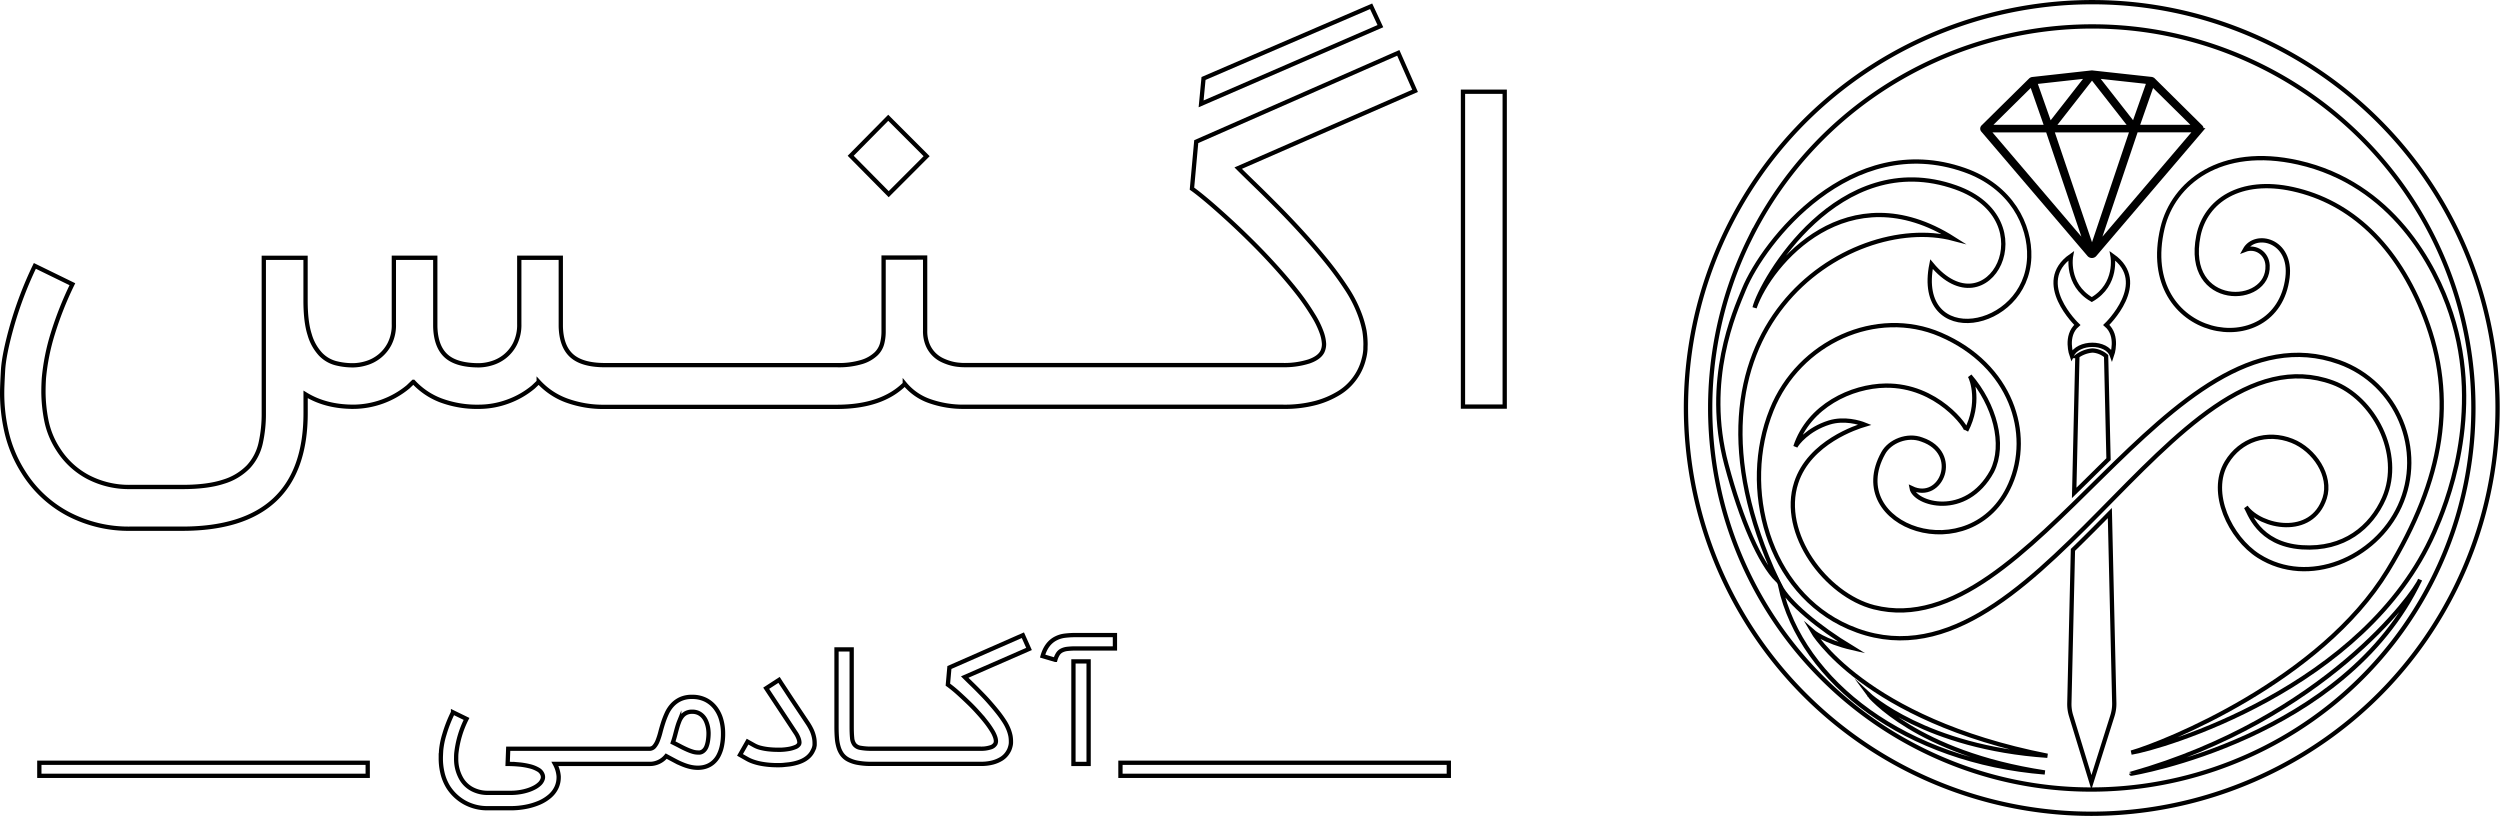 <svg id="Agnes_Academy" data-name="Agnes Academy" xmlns="http://www.w3.org/2000/svg" viewBox="0 0 1166.34 380.65"><rect x="522.73" y="355.85" width="153.2" height="6.1" fill="none" stroke="#000" stroke-miterlimit="10" stroke-width="2"/><rect x="18.35" y="355.85" width="153.2" height="6.1" fill="none" stroke="#000" stroke-miterlimit="10" stroke-width="2"/><path d="M332.78,329.29a13.25,13.25,0,0,0-4.52-3.77,13.8,13.8,0,0,0-6.38-1.4,12.66,12.66,0,0,0-5.42,1.05,12.23,12.23,0,0,0-3.78,2.73,15.12,15.12,0,0,0-2.57,3.86,39.59,39.59,0,0,0-1.74,4.46c-.49,1.52-.92,3-1.29,4.46a33.88,33.88,0,0,1-1.24,3.86,9.54,9.54,0,0,1-1.59,2.73,3,3,0,0,1-2.34,1.05H236.1l-.27,7.08c1.68,0,3.41.08,5.21.24a32.26,32.26,0,0,1,5,.83,14.3,14.3,0,0,1,4,1.57,4.42,4.42,0,0,1,2.1,2.45,3.22,3.22,0,0,1,.18,1.05,3,3,0,0,1-.22,1.13,5.26,5.26,0,0,1-1.33,2,10.6,10.6,0,0,1-2.38,1.7,18.52,18.52,0,0,1-3.18,1.33,24.75,24.75,0,0,1-3.79.88,26.64,26.64,0,0,1-4.12.32H226.62a15.46,15.46,0,0,1-7.18-1.65,12.72,12.72,0,0,1-5.11-4.76,18.32,18.32,0,0,1-2.51-9.77c0-.75,0-1.52.08-2.32a46.49,46.49,0,0,1,4.75-16l-6.29-3.07a62.4,62.4,0,0,0-4,10.15,37.24,37.24,0,0,0-1.56,7.62c-.1,1.82-.15,3-.15,3.69a29.2,29.2,0,0,0,.68,6.37,22.25,22.25,0,0,0,2.88,7.16,21.42,21.42,0,0,0,7.72,7.15,21.82,21.82,0,0,0,10.64,2.59h10.67a37,37,0,0,0,7.27-.7,30,30,0,0,0,6.26-1.94,19.1,19.1,0,0,0,4.87-3.09,12.12,12.12,0,0,0,3-4,11.15,11.15,0,0,0,1-4.61l0-.53a14.56,14.56,0,0,0-1.73-5.8h44a9.84,9.84,0,0,0,7.9-3.64c1.55.85,3,1.62,4.26,2.29a36.94,36.94,0,0,0,3.69,1.7,22.18,22.18,0,0,0,3.44,1.07,16.16,16.16,0,0,0,3.52.38,14.29,14.29,0,0,0,2.06-.19,10.63,10.63,0,0,0,2.49-.75,9.7,9.7,0,0,0,2.55-1.65,10.85,10.85,0,0,0,2.27-2.86,17.19,17.19,0,0,0,1.63-4.41,27.65,27.65,0,0,0,.61-6.25,22.9,22.9,0,0,0-.88-6.37A16,16,0,0,0,332.78,329.29Zm-3.54,15.6a12.3,12.3,0,0,1-.71,2.55,5,5,0,0,1-1,1.53,3.81,3.81,0,0,1-1.08.81,3.22,3.22,0,0,1-1,.3l-.73,0a8.86,8.86,0,0,1-2.45-.36,22.1,22.1,0,0,1-2.68-1c-.95-.42-2-.91-3.07-1.48s-2.3-1.19-3.6-1.84c.4-1.15.75-2.3,1.05-3.46s.6-2.28.9-3.34.62-2.05,1-3a9.22,9.22,0,0,1,1.32-2.38,5.63,5.63,0,0,1,1.93-1.59,6.06,6.06,0,0,1,2.79-.58,6.64,6.64,0,0,1,3,.62,6.82,6.82,0,0,1,2.1,1.59,8.21,8.21,0,0,1,1.37,2.14,13.66,13.66,0,0,1,.76,2.26,13.19,13.19,0,0,1,.34,2c.05.6.08,1,.08,1.31A22.47,22.47,0,0,1,329.24,344.89Z" transform="translate(1 1)" fill="none" stroke="#000" stroke-miterlimit="10" stroke-width="2"/><path d="M377.65,339.61a26.26,26.26,0,0,0-1.68-3l-4.2-6.29-3.15-4.72c-.89-1.35-1.66-2.51-2.28-3.47s-1.18-1.79-1.65-2.51-.89-1.33-1.24-1.87l-1-1.56-6,3.9L370,340.6a13.1,13.1,0,0,1,1.57,2.94,6.24,6.24,0,0,1,.38,1.78,2.14,2.14,0,0,1-.15.82,3.35,3.35,0,0,1-1.78,1.41,14.48,14.48,0,0,1-3.58.95,25.81,25.81,0,0,1-3.07.29h-1.57c-1.23,0-2.45-.06-3.67-.18a26.34,26.34,0,0,1-4.05-.66,12,12,0,0,1-3.22-1.22L347.76,345l-3.52,6.18,3.11,1.77a16.89,16.89,0,0,0,3.09,1.4,26.13,26.13,0,0,0,3.56.94,38.21,38.21,0,0,0,3.8.52c1.3.11,2.58.17,3.86.17,1,0,2.06,0,3-.11s1.9-.18,2.77-.3q8.51-1.24,10.87-6.52a7.17,7.17,0,0,0,.75-2.42c0-.58,0-.93,0-1a12.51,12.51,0,0,0-.33-2.84A15.51,15.51,0,0,0,377.65,339.61Z" transform="translate(1 1)" fill="none" stroke="#000" stroke-miterlimit="10" stroke-width="2"/><path d="M476.21,295.35l-34.28,15.06-.71,8q1,.71,2.58,2t3.49,3.07q1.9,1.74,4,3.78t4,4.18c1.3,1.42,2.51,2.85,3.63,4.27a41.47,41.47,0,0,1,2.85,4.07,14.4,14.4,0,0,1,1.51,3.11,6.72,6.72,0,0,1,.36,1.81,3.08,3.08,0,0,1-.26,1.28,3.75,3.75,0,0,1-2.31,1.7,13.79,13.79,0,0,1-4.47.62h-51a28.4,28.4,0,0,1-5.3-.43,4.44,4.44,0,0,1-2.66-1.5,5.92,5.92,0,0,1-1.09-3.13q-.21-2-.21-5.28v-36h-7.08v36c0,1.95.06,3.72.19,5.32a20.12,20.12,0,0,0,.79,4.33A11.28,11.28,0,0,0,391.9,351a8.5,8.5,0,0,0,2.85,2.39,15.3,15.3,0,0,0,4.35,1.46,33.11,33.11,0,0,0,5.28.52s.05,0,.09,0h52.11a20.66,20.66,0,0,0,5.69-.68,15.08,15.08,0,0,0,3.88-1.66,9.14,9.14,0,0,0,2.41-2.14,10.58,10.58,0,0,0,1.28-2.08,10.07,10.07,0,0,0,.54-1.61,7.29,7.29,0,0,0,.26-1.61c0-.45,0-.73,0-.86a14.52,14.52,0,0,0-.19-2.25,17.16,17.16,0,0,0-.89-3.07,22.16,22.16,0,0,0-2.2-4.18,53,53,0,0,0-3.39-4.62c-1.27-1.58-2.62-3.14-4-4.7s-2.82-3-4.2-4.42-2.64-2.65-3.82-3.79-2.13-2.08-2.88-2.83l30-13.11Z" transform="translate(1 1)" fill="none" stroke="#000" stroke-miterlimit="10" stroke-width="2"/><rect x="500.8" y="308.56" width="7.08" height="47.84" fill="none" stroke="#000" stroke-miterlimit="10" stroke-width="2"/><path d="M495.91,295.56a12.45,12.45,0,0,0-4.24,1.25q-4.53,2.25-6.25,8.28l5.92,1.76a10.46,10.46,0,0,1,1.22-2.77,4.62,4.62,0,0,1,1.79-1.61,7.81,7.81,0,0,1,2.72-.75,34,34,0,0,1,4-.19h18.09v-6.25H501A42.42,42.42,0,0,0,495.91,295.56Z" transform="translate(1 1)" fill="none" stroke="#000" stroke-miterlimit="10" stroke-width="2"/><path d="M236,186.32a39.2,39.2,0,0,0,11.84-6.8l2.48-2.37a33.21,33.21,0,0,0,12.92,8.66,50,50,0,0,0,18,3H389.39q21,0,31.73-10.72a26.21,26.21,0,0,0,11.48,8,47.18,47.18,0,0,0,16.54,2.68H597.37A56.74,56.74,0,0,0,613,186.94a41,41,0,0,0,10.66-4.58,25.18,25.18,0,0,0,6.64-5.87,25.62,25.62,0,0,0,5-10.15,21.12,21.12,0,0,0,.72-4.43c0-1.24.05-2,.05-2.37a42.06,42.06,0,0,0-.51-6.18,48.12,48.12,0,0,0-2.48-8.45,59,59,0,0,0-6-11.48,154.69,154.69,0,0,0-9.33-12.73q-5.25-6.48-11.12-12.93T595.1,95.62q-5.67-5.72-10.51-10.41t-7.93-7.77l82.52-36.06-7.83-17.72L557.09,65.08l-2,21.94c1.85,1.3,4.22,3.18,7.11,5.61s6.08,5.26,9.58,8.45,7.14,6.66,10.92,10.4,7.45,7.58,11,11.49,6.9,7.83,10,11.74a109.13,109.13,0,0,1,7.83,11.18,41.46,41.46,0,0,1,4.18,8.55,18.82,18.82,0,0,1,1,5,8.2,8.2,0,0,1-.72,3.5q-1.44,3-6.33,4.69a38.14,38.14,0,0,1-12.31,1.7H449.14c-.55,0-1.38,0-2.48-.11a21.28,21.28,0,0,1-3.71-.61,24.41,24.41,0,0,1-4.27-1.55,14,14,0,0,1-4-2.83,13.88,13.88,0,0,1-2.93-4.48,16.57,16.57,0,0,1-1.14-6.49v-34.1H411.23V154a22.15,22.15,0,0,1-.67,5.2,10.44,10.44,0,0,1-2.89,4.94,16.85,16.85,0,0,1-6.54,3.71,37,37,0,0,1-11.74,1.5H281.23q-10.61,0-15.5-4.38t-5.1-13.75V119.26H241.26v30.91a19.69,19.69,0,0,1-2,9.27,17.8,17.8,0,0,1-4.84,5.92,18.14,18.14,0,0,1-6.13,3.14,21.34,21.34,0,0,1-5.82.93q-10.6,0-15.4-4.43t-5-13.8V119.26H182.75v30.91a19.32,19.32,0,0,1-2,9.27,17.93,17.93,0,0,1-11.07,9.06,22,22,0,0,1-5.88.93,32.37,32.37,0,0,1-8.19-1,15.25,15.25,0,0,1-7.1-4.22,22.67,22.67,0,0,1-5.05-9.12q-1.9-5.92-1.91-15.81v-20H122.07v72.42a62.26,62.26,0,0,1-1.49,14.17,23.85,23.85,0,0,1-5.67,10.86,27,27,0,0,1-11.64,7Q95.8,226.2,84,226.19H59.75a41.19,41.19,0,0,1-19.57-4.58,37,37,0,0,1-14-12.93,38.46,38.46,0,0,1-5.57-13.6,71.11,71.11,0,0,1-1.34-13.29q0-3.09.21-6.39a101.06,101.06,0,0,1,4.17-20.8,159.59,159.59,0,0,1,9.12-23l-17.51-8.55A176.81,176.81,0,0,0,4.64,150.89Q.82,164.38.41,171.9T0,182.1a80.26,80.26,0,0,0,1.86,17.51,60,60,0,0,0,7.93,19.47,54.94,54.94,0,0,0,21,19.68,60.71,60.71,0,0,0,29,6.9H84q28.74,0,43.16-13.5t14.42-40.48V183q9.38,5.76,22.25,5.77a40.48,40.48,0,0,0,25.55-9.28l2.47-2.37a33.44,33.44,0,0,0,12.78,8.66,48.37,48.37,0,0,0,17.72,3A39.25,39.25,0,0,0,236,186.32Z" transform="translate(1 1)" fill="none" stroke="#000" stroke-miterlimit="10" stroke-width="2"/><polygon points="432.31 72.87 414.39 54.95 396.88 72.67 414.6 90.59 432.31 72.87" fill="none" stroke="#000" stroke-miterlimit="10" stroke-width="2"/><polygon points="639.68 2.93 561.49 36.61 560.36 48.46 644 12.2 639.68 2.93" fill="none" stroke="#000" stroke-miterlimit="10" stroke-width="2"/><rect x="682.53" y="42.79" width="19.47" height="146.9" fill="none" stroke="#000" stroke-miterlimit="10" stroke-width="2"/><path d="M974.6,378.65A189.32,189.32,0,0,1,805.1,105.56c46.18-93.63,159.94-132.23,253.56-86a189.34,189.34,0,0,1,86,253.57C1111.77,339.86,1044.45,378.65,974.6,378.65ZM815.25,110.57A178,178,0,0,0,896.15,349c88,43.42,195,7.13,238.41-80.9a178,178,0,0,0-80.9-238.41c-88-43.43-195-7.14-238.41,80.9Z" transform="translate(1 1)" fill="none" stroke="#000" stroke-miterlimit="10" stroke-width="2"/><path d="M1083.56,231.34c3.33-10.3-4.8-22.55-15.24-26.68-11.61-4.6-24.11-.62-30.55,10.13-8.42,14.06,1.68,35.17,15,43.62,23.25,14.71,54.5,1.32,65.79-23.27,11.94-26-1-57.45-28.27-67.19-80-28.55-143.35,133-217,114.35-22.42-5.69-44-34.53-36.29-58.1,6.18-19,28.61-26.07,32-27.08-2.5-1-9.63-3.16-16.6-1-10.1,3.16-15.09,9.82-15.78,11.26,6.26-19.08,26.23-28.27,42.07-28.48,24.19-.33,38.29,19.74,37.62,21,6.62-12.79,2.76-23.87,1.68-25.53,11.56,13.33,16.69,32,10.36,44.52-12.2,22.29-36.16,15.36-37.52,7.84,13.9,6.67,23.14-16.41,4.79-22.66-6.78-2.6-15,.83-18,6.29-19.11,34.27,41.26,55.37,59.23,14.57,10.37-23.55.63-55.51-32.51-69.81-29.88-12.89-66.06,3.36-78.82,35.13-14.64,36.41-1.85,84.89,36,101.34,86.36,37.54,150.05-141.95,225.84-114.07,18.81,6.92,33,33,23.88,53.87-6,13.62-18.68,24.25-38.28,22.94-20.65-1.39-24.7-16.79-26.18-18.83C1053.6,245,1077.51,250,1083.56,231.34Z" transform="translate(1 1)" fill="none" stroke="#000" stroke-miterlimit="10" stroke-width="2"/><path d="M993.33,350.11c15.49-4.39,88.34-33.65,119.57-84.84,26.22-43,32-80.48,17.48-118.22-13-33.82-34.71-53.85-61.66-59.8-24.53-5.41-40.76,5.35-44.08,21.76-6.85,33.9,33.13,33.1,32.27,13.85-.26-5.79-5.64-9.24-10.63-7.29,4.81-8.72,22.09-4.66,19.92,12.91-5,40.64-70.7,29.19-58.31-23.1,5-21,27-38.75,63.33-30.57,43.8,9.86,63.91,48.08,71.24,70.39,15.49,47.16-2.58,90.09-7.79,102C1102.45,320.51,1006.27,348.16,993.33,350.11Z" transform="translate(1 1)" fill="none" stroke="#000" stroke-miterlimit="10" stroke-width="2"/><path d="M1128.06,269.45c-2.32,6.06-44.42,64.87-134.73,90.5C993.33,360,1092.8,343.66,1128.06,269.45Z" transform="translate(1 1)" fill="none" stroke="#000" stroke-miterlimit="10" stroke-width="2"/><path d="M910.43,110.4c-49.35-31.3-85.69,11.39-92.86,32.16,3.11-12.62,39.17-75.54,93.88-56.13,42.83,15.19,15,67.7-11.34,35.8-8,39.85,44.41,31.45,45.6-3.23.5-14.83-8.19-32.94-30.25-40.68-53.12-18.64-93.7,33.42-102.85,55.65-4.33,10.51-18.69,42.42-8.19,81.71,7.07,26.49,15.76,46,23.69,54C773.64,152.45,862.14,97.55,910.43,110.4Z" transform="translate(1 1)" fill="none" stroke="#000" stroke-miterlimit="10" stroke-width="2"/><path d="M953,359.38c-64.19-5.16-113.4-41.76-123.49-86.95,4,7.66,17.36,19,33.71,28.9-13.3-3.07-18.72-7.89-18.72-7.89s23.75,41.2,109.7,58.15C897.32,347.74,870.75,323,870.75,323,871,323.35,893,350.3,953,359.38Z" transform="translate(1 1)" fill="none" stroke="#000" stroke-miterlimit="10" stroke-width="2"/><path d="M972.68,223.08l-6,5.88,1.49-63.86a14.07,14.07,0,0,1,7.06-2.58,10.55,10.55,0,0,1,6.35,2.58l1.12,48.1C979.37,216.47,976,219.79,972.68,223.08Z" transform="translate(1 1)" fill="none" stroke="#000" stroke-miterlimit="10" stroke-width="2"/><path d="M985.38,326.92a18.51,18.51,0,0,1-.87,6.05l-9.79,31-9.49-31.07a18.54,18.54,0,0,1-.8-5.87l1.67-71.49c5.79-5.61,11.53-11.4,17.22-17.19Z" transform="translate(1 1)" fill="none" stroke="#000" stroke-miterlimit="10" stroke-width="2"/><path d="M981.65,150.6s20.71-19.72,2.94-32.23c0,0,2.55,13.31-9.69,20.39-12.24-7.08-9.69-20.39-9.69-20.39-17.77,12.51,2.94,32.23,2.94,32.23-5.93,5.07-2.65,14.27-2.65,14.27,2.89-6.61,16.43-6.72,18.8,0C984.3,164.87,987.58,155.67,981.65,150.6Z" transform="translate(1 1)" fill="none" stroke="#000" stroke-miterlimit="10" stroke-width="2"/><path d="M1025.69,58.19l-.55-.54h0l-21-20.78h0l-.58-.57a1.62,1.62,0,0,0-1-.44l-27.41-3a2.67,2.67,0,0,0-.4,0L973.5,33h0l-2.67.29-23.49,2.61a1.62,1.62,0,0,0-1,.44L933.13,49.37l-8.37,8.28h0l-.55.54a1.12,1.12,0,0,0-.08,1.58l49.58,58.07a1.72,1.72,0,0,0,2.48,0l49.58-58.07A1.13,1.13,0,0,0,1025.69,58.19ZM975,35l18.2,23.27h-36.4ZM955.37,57.18l-7-19.89,24.68-2.74Zm38.26,2.58L975,115.15,956.26,59.76Zm8.27-18.2,1.17-3.34,20.25,20H996.07Zm-.41-4.27v0h0l-7,19.84L976.81,34.55,999.18,37Zm-54.66.93,3.37,9.64,3.6,10.29h0l0,.08H926.58Zm7.41,21.54h.13s0,.07,0,.11L972.64,114,926.38,59.76Zm41.27.1s0-.07,0-.11h28L977.26,114Z" transform="translate(1 1)" fill="none" stroke="#000" stroke-miterlimit="10" stroke-width="2"/></svg>